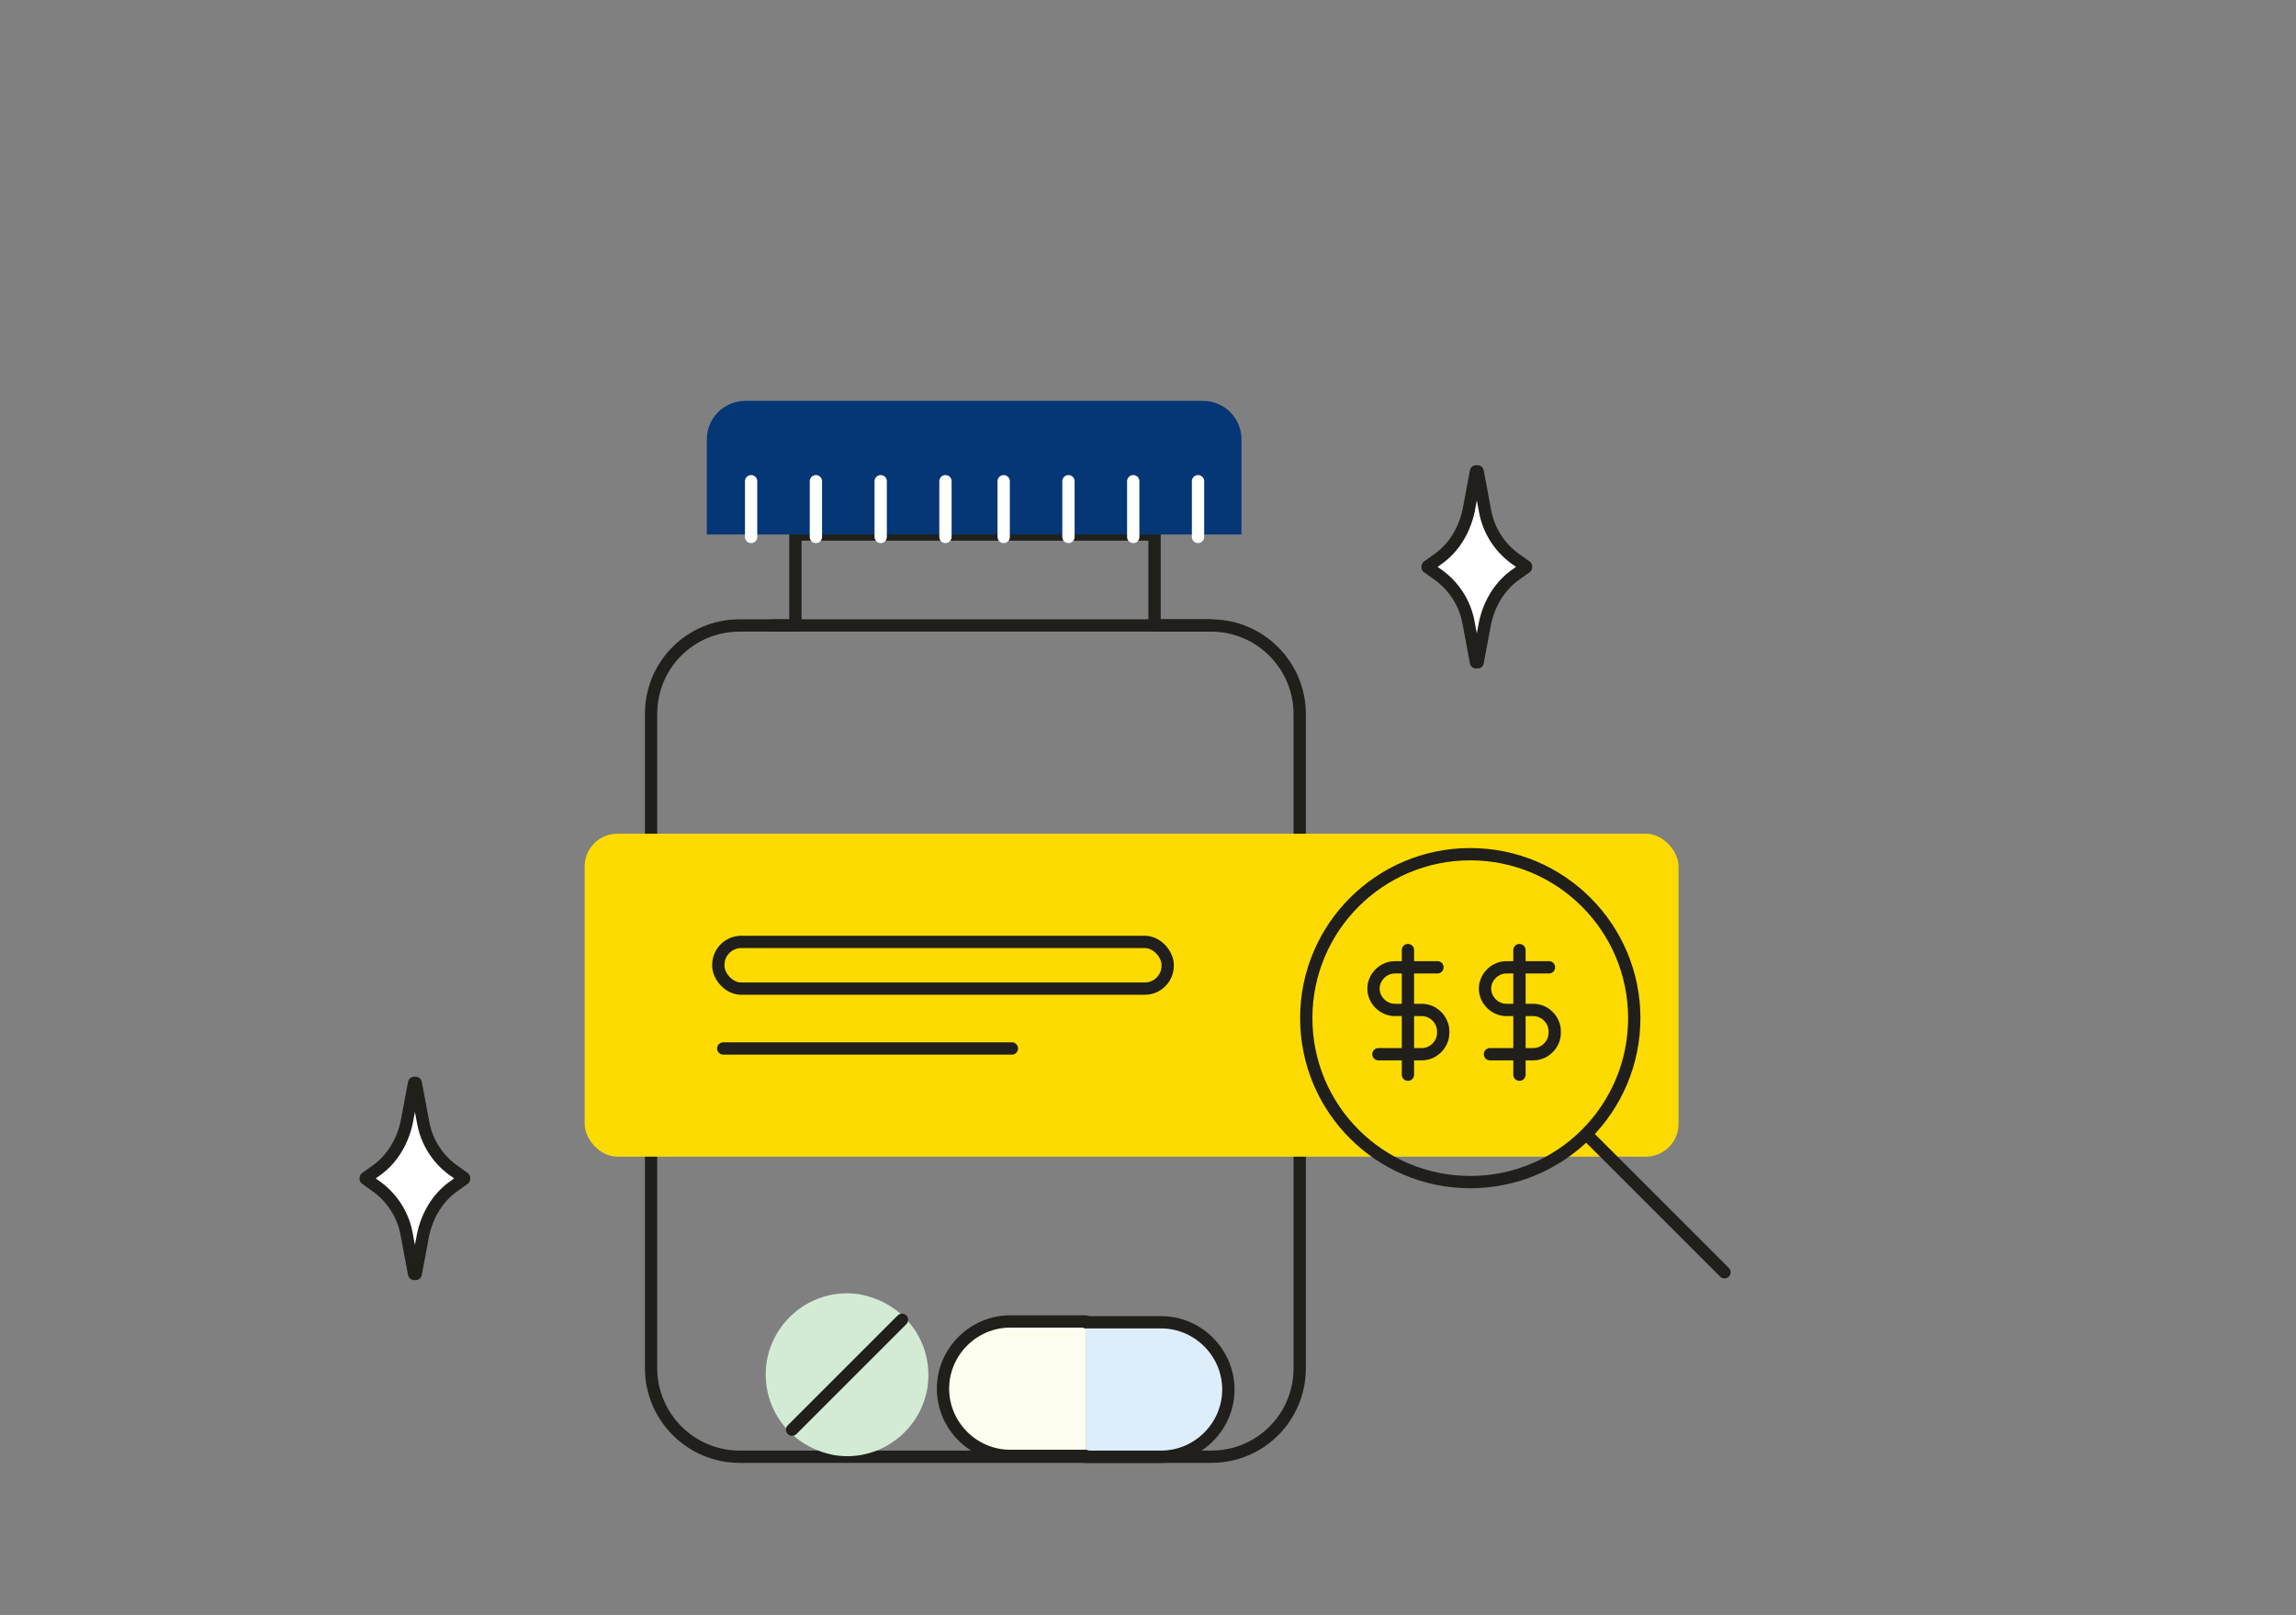<?xml version="1.0" encoding="UTF-8"?><svg id="uuid-de0596b4-f5ff-4c2d-9808-2875cbf067f0" xmlns="http://www.w3.org/2000/svg" viewBox="0 0 280 197"><rect x="0" y="0" width="280" height="197" fill="#808080" stroke="none"/><defs><style>.uuid-108317c0-eea8-439b-a56a-db130217bf11,.uuid-42463144-ab5a-4a31-8d56-777b4e55aa1e,.uuid-79e197c9-c7ab-439f-a4fe-ca1068cf36fe{fill:none;}.uuid-2e0f28b6-ef1a-45e7-9522-8ec7f5b406c0{fill:#d3ebd5;}.uuid-3650eb9e-82c9-4936-913a-010334633dcf{fill:#fffdef;}.uuid-3650eb9e-82c9-4936-913a-010334633dcf,.uuid-42463144-ab5a-4a31-8d56-777b4e55aa1e,.uuid-79e197c9-c7ab-439f-a4fe-ca1068cf36fe,.uuid-a2b857b2-1c29-4018-b42a-4f72cba836be{stroke-linecap:round;stroke-linejoin:round;stroke-width:1.5px;}.uuid-3650eb9e-82c9-4936-913a-010334633dcf,.uuid-42463144-ab5a-4a31-8d56-777b4e55aa1e,.uuid-a2b857b2-1c29-4018-b42a-4f72cba836be{stroke:#201f1b;}.uuid-79e197c9-c7ab-439f-a4fe-ca1068cf36fe{stroke:#fff;}.uuid-f7020082-cdde-46e9-8bc1-5c92b0ec921d{fill:#ddedfa;}.uuid-a2b857b2-1c29-4018-b42a-4f72cba836be{fill:#fff;}.uuid-cbeecbb4-42cb-4bd1-aa06-2f23022c2039{fill:#fddb00;}.uuid-61eded61-dc50-4403-a057-c461fcd536b2{fill:#053676;}</style></defs><g id="uuid-92e3a6b8-2b7e-4616-8491-b91e03d721d9"><rect class="uuid-108317c0-eea8-439b-a56a-db130217bf11" y="0" width="280" height="197" rx="9.4" ry="9.4"/><g id="uuid-92ee8de7-99a2-4f88-8c3f-3c320534baef"><path id="uuid-8f8f531b-7b58-48a7-8346-a81974ec7c8a" class="uuid-42463144-ab5a-4a31-8d56-777b4e55aa1e" d="M120.8,118.8h-7.6v-7.6h-9.3v7.6h-7.6v9.3h7.6v7.6h9.3v-7.6h7.6v-9.3Z"/></g><g id="uuid-35537cb8-40b5-42e6-a82e-77039c613f79"><path id="uuid-1d08747e-8d2b-42bc-b2ba-e5f0288319ba" class="uuid-42463144-ab5a-4a31-8d56-777b4e55aa1e" d="M147.6,76.3h-6.8v-11.1h-43.8v11.1h-6.8c-6,0-10.8,4.8-10.8,10.8v79.8c0,5.9,4.8,10.8,10.8,10.8h57.5c6,0,10.8-4.8,10.8-10.8v-79.8c0-5.9-4.8-10.8-10.8-10.8Z"/></g><g id="uuid-2339b53c-0f0f-4103-be42-fcdacebe8a7a"><path id="uuid-ea077e1b-5567-4195-9cc3-3cb85b8b21e4" class="uuid-61eded61-dc50-4403-a057-c461fcd536b2" d="M151.5,65.2h-65.3v-11.6c0-2.6,2.1-4.7,4.7-4.7h55.8c2.6,0,4.7,2.1,4.7,4.7v11.6Z"/></g><g id="uuid-89c840f1-3c32-4466-aef1-d3b91cad4ab6"><path id="uuid-93d1a96c-d08c-411c-9272-d0cb512a32b2" class="uuid-42463144-ab5a-4a31-8d56-777b4e55aa1e" d="M94.2,76.3h53.4"/></g><path class="uuid-2e0f28b6-ef1a-45e7-9522-8ec7f5b406c0" d="M110.3,160.7l-14,14c1.4,1.4,3.3,2.4,5.4,2.8,5.4.9,10.5-2.8,11.4-8.2.5-3.3-.6-6.4-2.8-8.6Z"/><path class="uuid-2e0f28b6-ef1a-45e7-9522-8ec7f5b406c0" d="M110.3,160.7c-1.4-1.4-3.3-2.4-5.4-2.8-5.4-.9-10.5,2.8-11.4,8.2-.5,3.3.6,6.4,2.8,8.6"/><line class="uuid-42463144-ab5a-4a31-8d56-777b4e55aa1e" x1="110" y1="161" x2="96.6" y2="174.4"/><path class="uuid-f7020082-cdde-46e9-8bc1-5c92b0ec921d" d="M141.6,161.3h-9.2s0,16.4,0,16.4h9.2c4.5,0,8.2-3.7,8.2-8.2,0-4.5-3.7-8.2-8.2-8.2Z"/><path class="uuid-3650eb9e-82c9-4936-913a-010334633dcf" d="M132.4,161.2h-9.2c-4.5,0-8.2,3.7-8.2,8.2,0,4.5,3.7,8.2,8.2,8.2h9.2"/><path class="uuid-42463144-ab5a-4a31-8d56-777b4e55aa1e" d="M132.4,177.7h9.2c4.5,0,8.2-3.7,8.2-8.2,0-4.5-3.7-8.2-8.2-8.2h-9.2"/><g id="uuid-776f6fc5-036f-40ce-a101-d94ecface383"><path id="uuid-89184b9e-a4f9-4599-abbe-ad440ff2be57" class="uuid-79e197c9-c7ab-439f-a4fe-ca1068cf36fe" d="M122.4,58.7v6.8"/></g><g id="uuid-f8376e0d-112c-48af-994b-983340f96b88"><path id="uuid-af103c55-b094-42f4-b7d7-9f24e58eb225" class="uuid-79e197c9-c7ab-439f-a4fe-ca1068cf36fe" d="M130.3,58.7v6.8"/></g><g id="uuid-ce7c565d-cdcc-4005-b80e-d4d2fc8a8cd1"><path id="uuid-cf9a1069-7b40-4787-a3e3-b02e69c0e5ae" class="uuid-79e197c9-c7ab-439f-a4fe-ca1068cf36fe" d="M138.2,58.7v6.8"/></g><g id="uuid-43282bc6-f587-47fd-b843-3629e61d249c"><path id="uuid-428559f0-d887-405c-95e3-75bdfa9cd3a4" class="uuid-79e197c9-c7ab-439f-a4fe-ca1068cf36fe" d="M146.1,58.7v6.8"/></g><g id="uuid-a9a363b7-516b-4729-8996-df56c1b7eae6"><path id="uuid-f6f1d1a9-3f92-4237-8678-b6f2703f0e42" class="uuid-79e197c9-c7ab-439f-a4fe-ca1068cf36fe" d="M91.6,58.7v6.8"/></g><g id="uuid-edb84ef6-b5e8-4611-8d05-2f5b220c7262"><path id="uuid-b059e84e-0544-4b62-8305-c1d35e6fc6a7" class="uuid-79e197c9-c7ab-439f-a4fe-ca1068cf36fe" d="M99.5,58.7v6.8"/></g><g id="uuid-62a9bf7f-bdc2-4ab7-99e4-1af5163334cd"><path id="uuid-c41eb866-dc70-4c40-846f-e4a504576eff" class="uuid-79e197c9-c7ab-439f-a4fe-ca1068cf36fe" d="M107.4,58.7v6.8"/></g><g id="uuid-e542a2aa-7695-46f6-91b3-7b2dd6a937c1"><path id="uuid-076fe43e-5c08-48b5-8510-293b8cb62828" class="uuid-79e197c9-c7ab-439f-a4fe-ca1068cf36fe" d="M115.3,58.7v6.8"/></g><rect class="uuid-cbeecbb4-42cb-4bd1-aa06-2f23022c2039" x="71.3" y="101.7" width="133.4" height="39.4" rx="4" ry="4"/><line class="uuid-42463144-ab5a-4a31-8d56-777b4e55aa1e" x1="88.2" y1="127.9" x2="123.4" y2="127.9"/><rect class="uuid-42463144-ab5a-4a31-8d56-777b4e55aa1e" x="87.6" y="114.9" width="54.8" height="5.7" rx="2.8" ry="2.8"/><path class="uuid-42463144-ab5a-4a31-8d56-777b4e55aa1e" d="M175.3,118h-5.2c-1.4,0-2.6,1.2-2.6,2.6h0c0,1.4,1.2,2.6,2.6,2.6h3.3c1.4,0,2.6,1.2,2.6,2.6v.2c0,1.4-1.2,2.6-2.6,2.6h-5.3"/><line class="uuid-42463144-ab5a-4a31-8d56-777b4e55aa1e" x1="171.7" y1="115.9" x2="171.7" y2="131.1"/><path class="uuid-42463144-ab5a-4a31-8d56-777b4e55aa1e" d="M188.9,118h-5.2c-1.4,0-2.6,1.2-2.6,2.6h0c0,1.4,1.2,2.6,2.6,2.6h3.3c1.4,0,2.6,1.2,2.6,2.6v.2c0,1.4-1.2,2.6-2.6,2.6h-5.3"/><line class="uuid-42463144-ab5a-4a31-8d56-777b4e55aa1e" x1="185.3" y1="115.9" x2="185.3" y2="131.1"/><circle class="uuid-42463144-ab5a-4a31-8d56-777b4e55aa1e" cx="179.3" cy="124.2" r="20"/><line class="uuid-42463144-ab5a-4a31-8d56-777b4e55aa1e" x1="193.5" y1="138.4" x2="210.3" y2="155.2"/><path class="uuid-a2b857b2-1c29-4018-b42a-4f72cba836be" d="M180.2,57.5l.9,4.8c.4,2.3,1.7,4.4,3.6,5.8l1.4,1s0,0,0,.1l-1.4,1c-1.9,1.4-3.1,3.5-3.6,5.8l-.9,4.8c0,0-.1,0-.2,0l-.9-4.8c-.4-2.3-1.7-4.4-3.6-5.8l-1.4-1s0,0,0-.1l1.4-1c1.9-1.4,3.1-3.5,3.6-5.8l.9-4.8c0,0,.1,0,.2,0Z"/><path class="uuid-a2b857b2-1c29-4018-b42a-4f72cba836be" d="M50.7,132.1l.9,4.8c.4,2.3,1.7,4.4,3.6,5.8l1.4,1s0,0,0,.1l-1.4,1c-1.9,1.4-3.1,3.5-3.6,5.8l-.9,4.8c0,0-.1,0-.2,0l-.9-4.8c-.4-2.3-1.7-4.4-3.6-5.8l-1.4-1s0,0,0-.1l1.4-1c1.9-1.4,3.1-3.5,3.6-5.8l.9-4.8c0,0,.1,0,.2,0Z"/></g></svg>